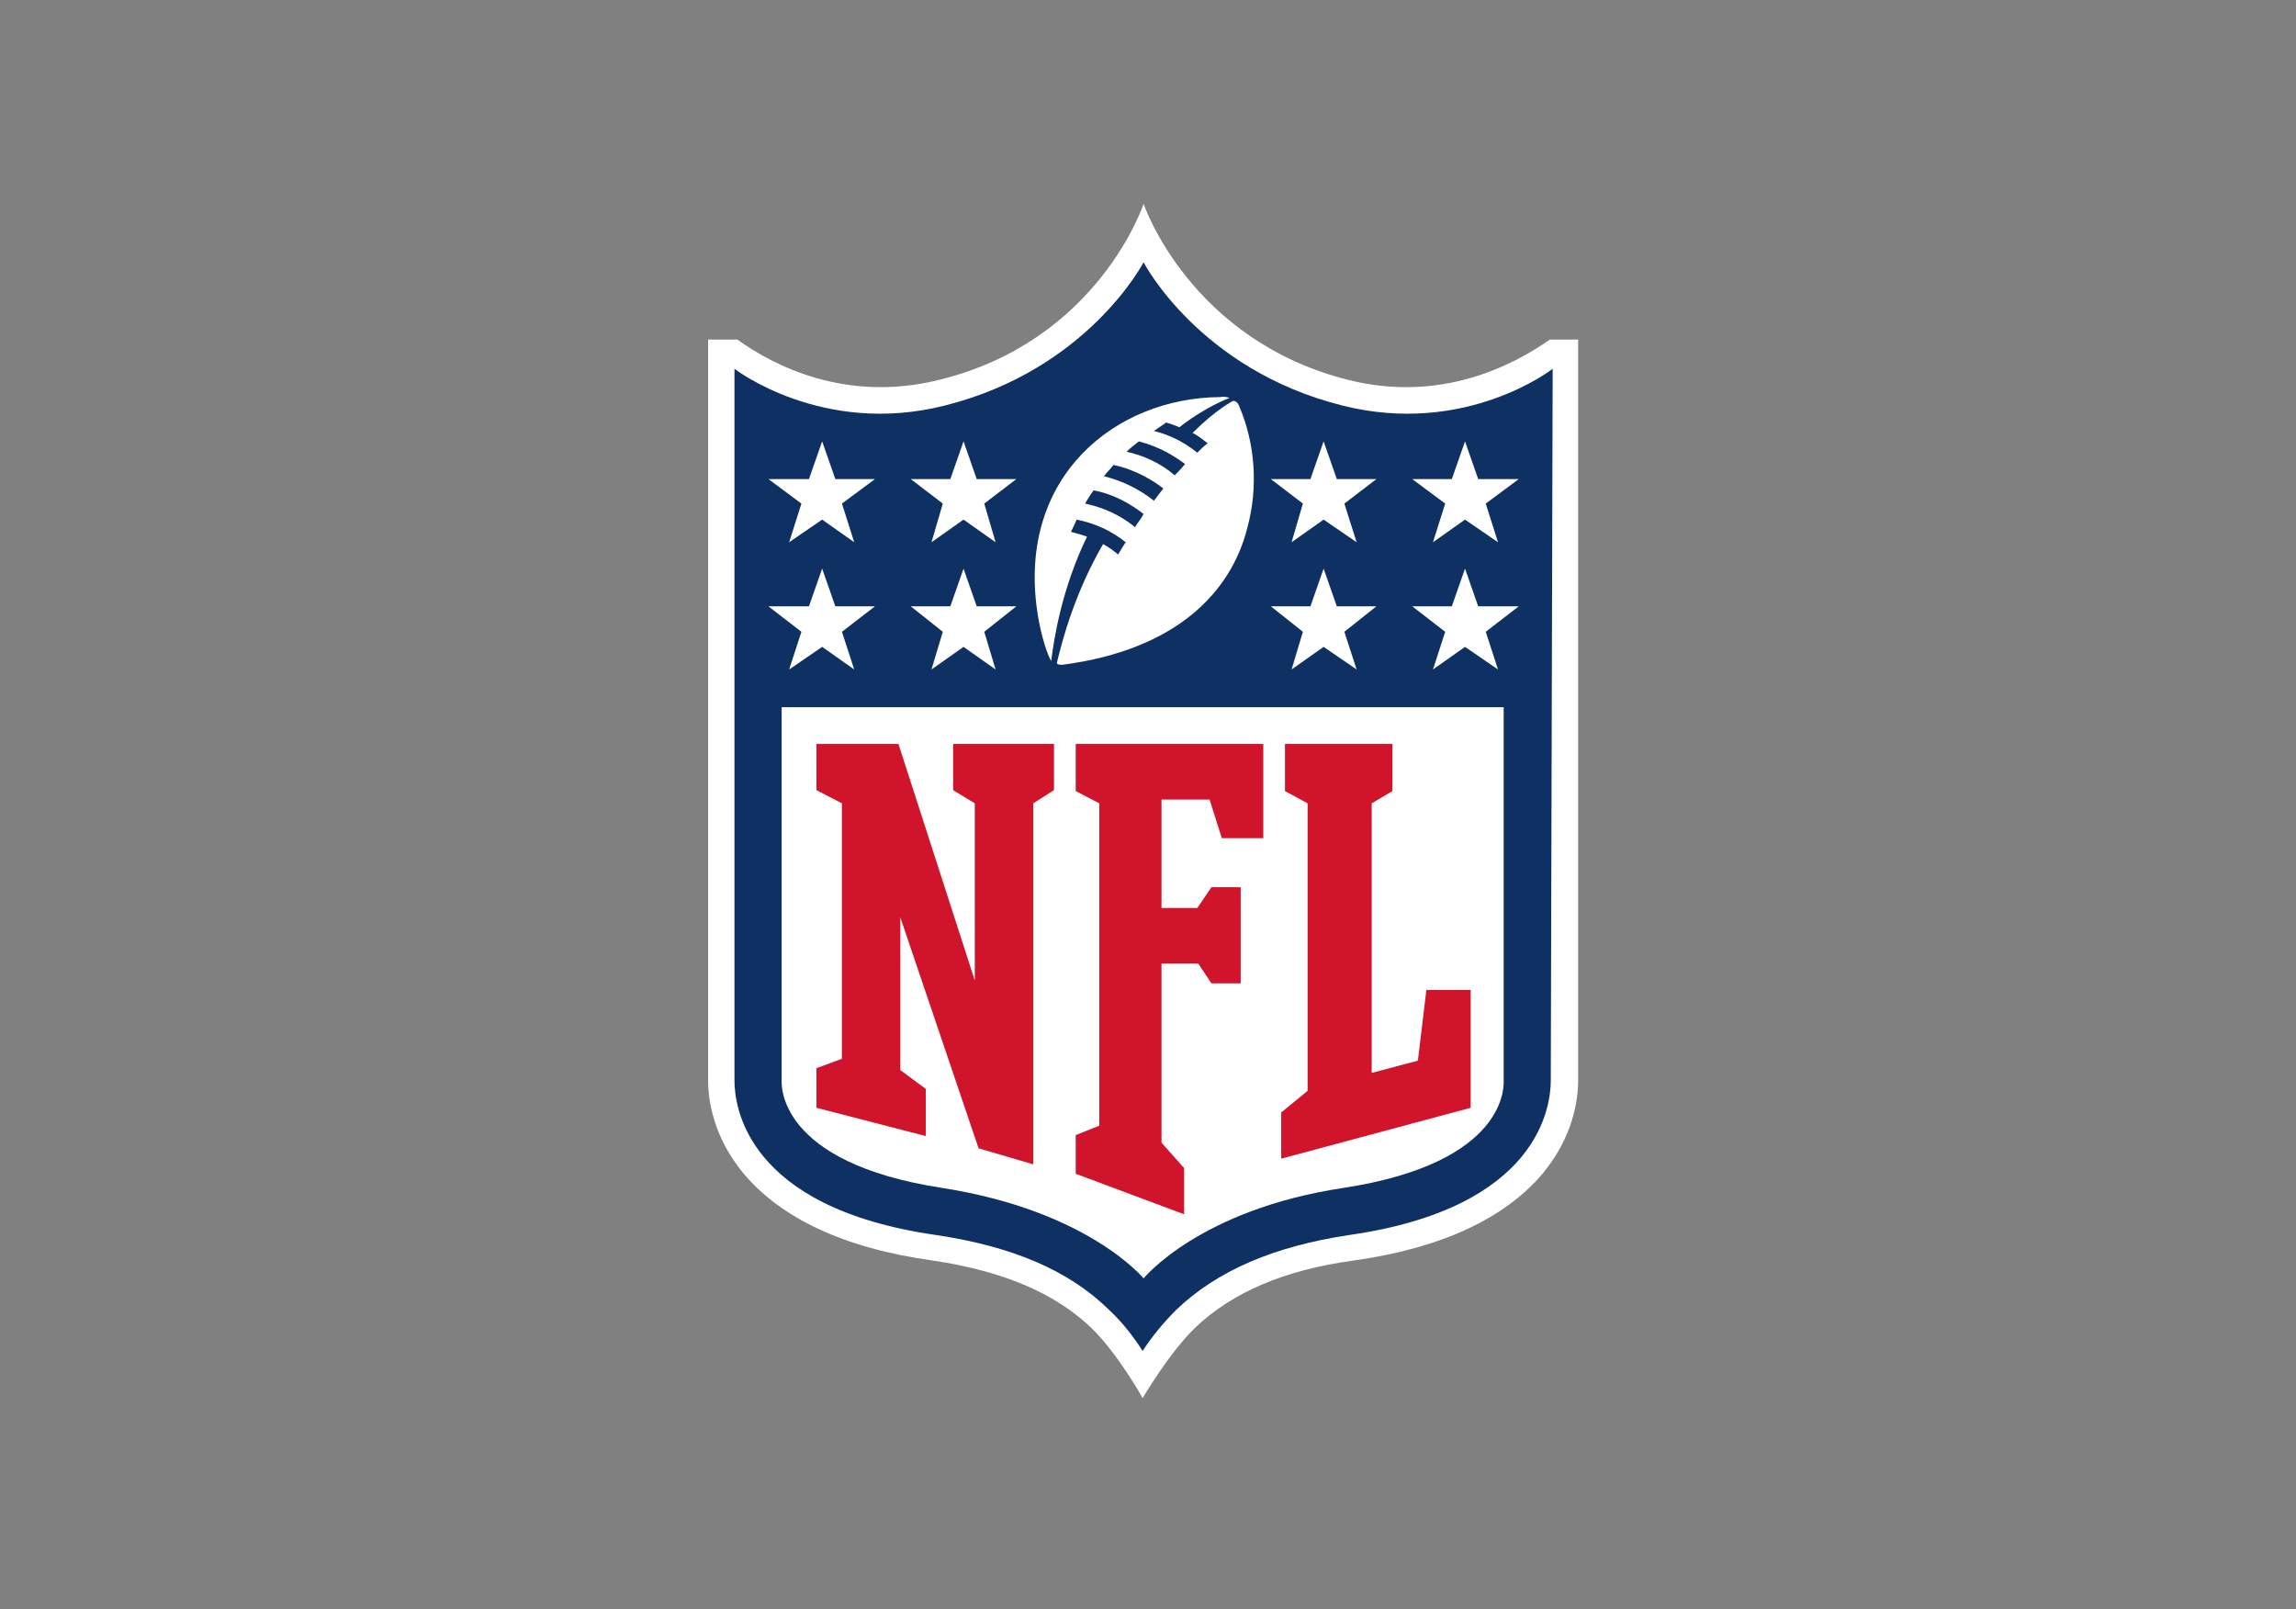 <svg width="214" height="150" viewBox="0 0 214 150" fill="none" xmlns="http://www.w3.org/2000/svg">
<rect x="0" y="0" width="214" height="150" fill="#808080" stroke="none"/>
<g clip-path="url(#clip0_789_1385)">
<path d="M144.456 31.651C140.942 34.111 134.265 37.538 125.743 35.429C110.895 31.739 106.59 19 106.59 19C106.59 19 102.373 31.827 87.437 35.429C78.827 37.538 72.15 34.111 68.724 31.651H66V100.707C66 102.464 66.44 105.89 69.251 109.317C72.765 113.534 78.652 116.345 86.91 117.487C93.412 118.454 98.244 120.474 101.67 123.725C104.218 126.185 106.502 130.314 106.502 130.314C106.502 130.314 108.962 126.097 111.422 123.725C114.849 120.474 119.681 118.366 126.182 117.487C134.353 116.345 140.327 113.534 143.841 109.317C146.653 105.89 147.092 102.464 147.092 100.707V31.651H144.456Z" fill="white"/>
<path d="M144.717 34.375C144.717 34.375 136.634 40.7 125.125 37.801C111.771 34.463 106.587 24.447 106.587 24.447C106.587 24.447 101.404 34.463 88.049 37.801C76.628 40.7 68.457 34.375 68.457 34.375V100.706C68.457 102.991 69.424 112.567 87.259 115.115C94.287 116.169 99.559 118.366 103.336 122.056C104.742 123.373 105.709 124.691 106.499 125.921C107.29 124.691 108.344 123.373 109.662 122.056C113.44 118.454 118.711 116.169 125.74 115.115C143.575 112.567 144.541 102.991 144.541 100.706L144.717 34.375Z" fill="#0F3063"/>
<path d="M106.59 119.156C106.59 119.156 111.774 112.743 125.216 110.722C140.679 108.35 140.151 101.058 140.151 100.707V65.915H72.853V100.707C72.853 101.058 72.414 108.35 87.789 110.722C101.407 112.831 106.59 119.156 106.59 119.156Z" fill="white"/>
<path d="M90.857 91.394V74.876L88.836 73.647V69.342H98.237V73.647L96.304 74.876V108.526L91.209 107.032L83.916 85.507V99.74L86.289 101.497V105.89L76.097 103.254V99.564L78.469 98.686V74.876L76.097 73.647V69.342H83.741L90.857 91.394Z" fill="#CF142B"/>
<path d="M108.258 106.505L110.367 108.877V113.182L100.263 109.404V105.802L102.46 104.923V74.876L100.263 73.734V69.341H117.747V78.127H113.881L112.739 74.525H108.258V84.628H111.597L112.915 82.695H115.638V91.657H112.915L111.685 89.812H108.258V106.505Z" fill="#CF142B"/>
<path d="M119.416 107.998V103.693L121.876 101.673V74.876L119.767 73.734V69.342H129.783V73.734L127.85 74.876V100.003L132.155 98.861L132.946 92.272H137.075V103.254L119.416 107.998Z" fill="#CF142B"/>
<path d="M74.696 58.887L71.621 56.515H75.399L76.629 53.001L77.859 56.515H81.549L78.474 58.887L79.616 62.401L76.629 60.293L73.554 62.401L74.696 58.887Z" fill="white"/>
<path d="M87.874 58.887L84.887 56.515H88.576L89.806 53.001L91.037 56.515H94.727L91.739 58.887L92.794 62.401L89.806 60.293L86.819 62.401L87.874 58.887Z" fill="white"/>
<path d="M74.696 46.938L71.621 44.654H75.399L76.629 41.139L77.859 44.654H81.549L78.474 46.938L79.616 50.54L76.629 48.432L73.554 50.54L74.696 46.938Z" fill="white"/>
<path d="M87.874 46.938L84.887 44.654H88.576L89.806 41.14L91.037 44.654H94.727L91.739 46.938L92.794 50.541L89.806 48.432L86.819 50.541L87.874 46.938Z" fill="white"/>
<path d="M139.622 62.401L136.547 60.293L133.56 62.401L134.702 58.887L131.627 56.515H135.317L136.547 53.001L137.777 56.515H141.555L138.48 58.887L139.622 62.401Z" fill="white"/>
<path d="M126.444 62.401L123.369 60.292L120.382 62.401L121.437 58.887L118.45 56.514H122.139L123.369 53L124.599 56.514H128.289L125.302 58.887L126.444 62.401Z" fill="white"/>
<path d="M139.622 50.54L136.547 48.432L133.56 50.54L134.702 46.938L131.627 44.654H135.317L136.547 41.139L137.777 44.654H141.555L138.48 46.938L139.622 50.54Z" fill="white"/>
<path d="M126.444 50.541L123.369 48.432L120.382 50.541L121.437 46.938L118.45 44.654H122.139L123.369 41.14L124.599 44.654H128.289L125.302 46.938L126.444 50.541Z" fill="white"/>
<path d="M114.934 37.362C114.934 37.362 113.353 38.153 111.156 40.349C111.684 40.612 112.211 41.052 112.562 41.315C112.211 41.579 111.859 41.93 111.596 42.194C110.19 41.052 108.696 40.437 107.554 40.173C107.906 39.91 108.345 39.646 108.696 39.383C109.311 39.558 109.926 39.822 109.926 39.822C112.386 37.889 114.583 37.098 114.583 37.098C114.583 37.098 114.319 36.922 113.704 37.01C103.952 37.098 94.903 44.39 96.66 56.866C96.836 58.184 97.363 60.556 97.978 61.61C98.242 59.502 98.944 54.933 101.317 50.013C100.526 49.749 99.823 49.574 99.823 49.574C100.087 49.047 100.35 48.432 100.35 48.432C102.107 48.783 103.601 49.486 104.919 50.54C104.567 51.067 104.391 51.419 104.216 51.682C103.776 51.331 103.337 50.98 102.81 50.716C100.174 55.285 99.032 59.59 98.505 61.786C98.505 61.962 98.856 61.962 99.032 61.962C109.751 60.556 114.759 55.109 116.252 49.222C117.306 45.357 116.955 41.315 115.549 37.977C115.461 37.713 115.286 37.362 114.934 37.362ZM105.797 49.135C104.391 47.992 102.81 47.289 101.141 46.938C101.141 46.938 101.58 46.147 101.931 45.708C103.864 46.059 105.446 47.026 106.588 47.904C106.324 48.432 105.973 48.783 105.797 49.135ZM107.554 46.675C106.236 45.62 104.655 44.83 102.898 44.39C103.161 44.039 103.513 43.687 103.776 43.336C105.094 43.6 106.851 44.302 108.433 45.532C108.081 45.972 107.818 46.323 107.554 46.675ZM109.487 44.302C108.169 43.16 106.588 42.457 105.006 42.106C105.358 41.755 105.797 41.403 106.149 41.14C108.169 41.667 109.487 42.545 110.454 43.248C110.102 43.687 109.751 44.039 109.487 44.302Z" fill="white"/>
</g>
<defs>
<clipPath id="clip0_789_1385">
<rect width="81.092" height="111.314" fill="white" transform="translate(66 19)"/>
</clipPath>
</defs>
</svg>
